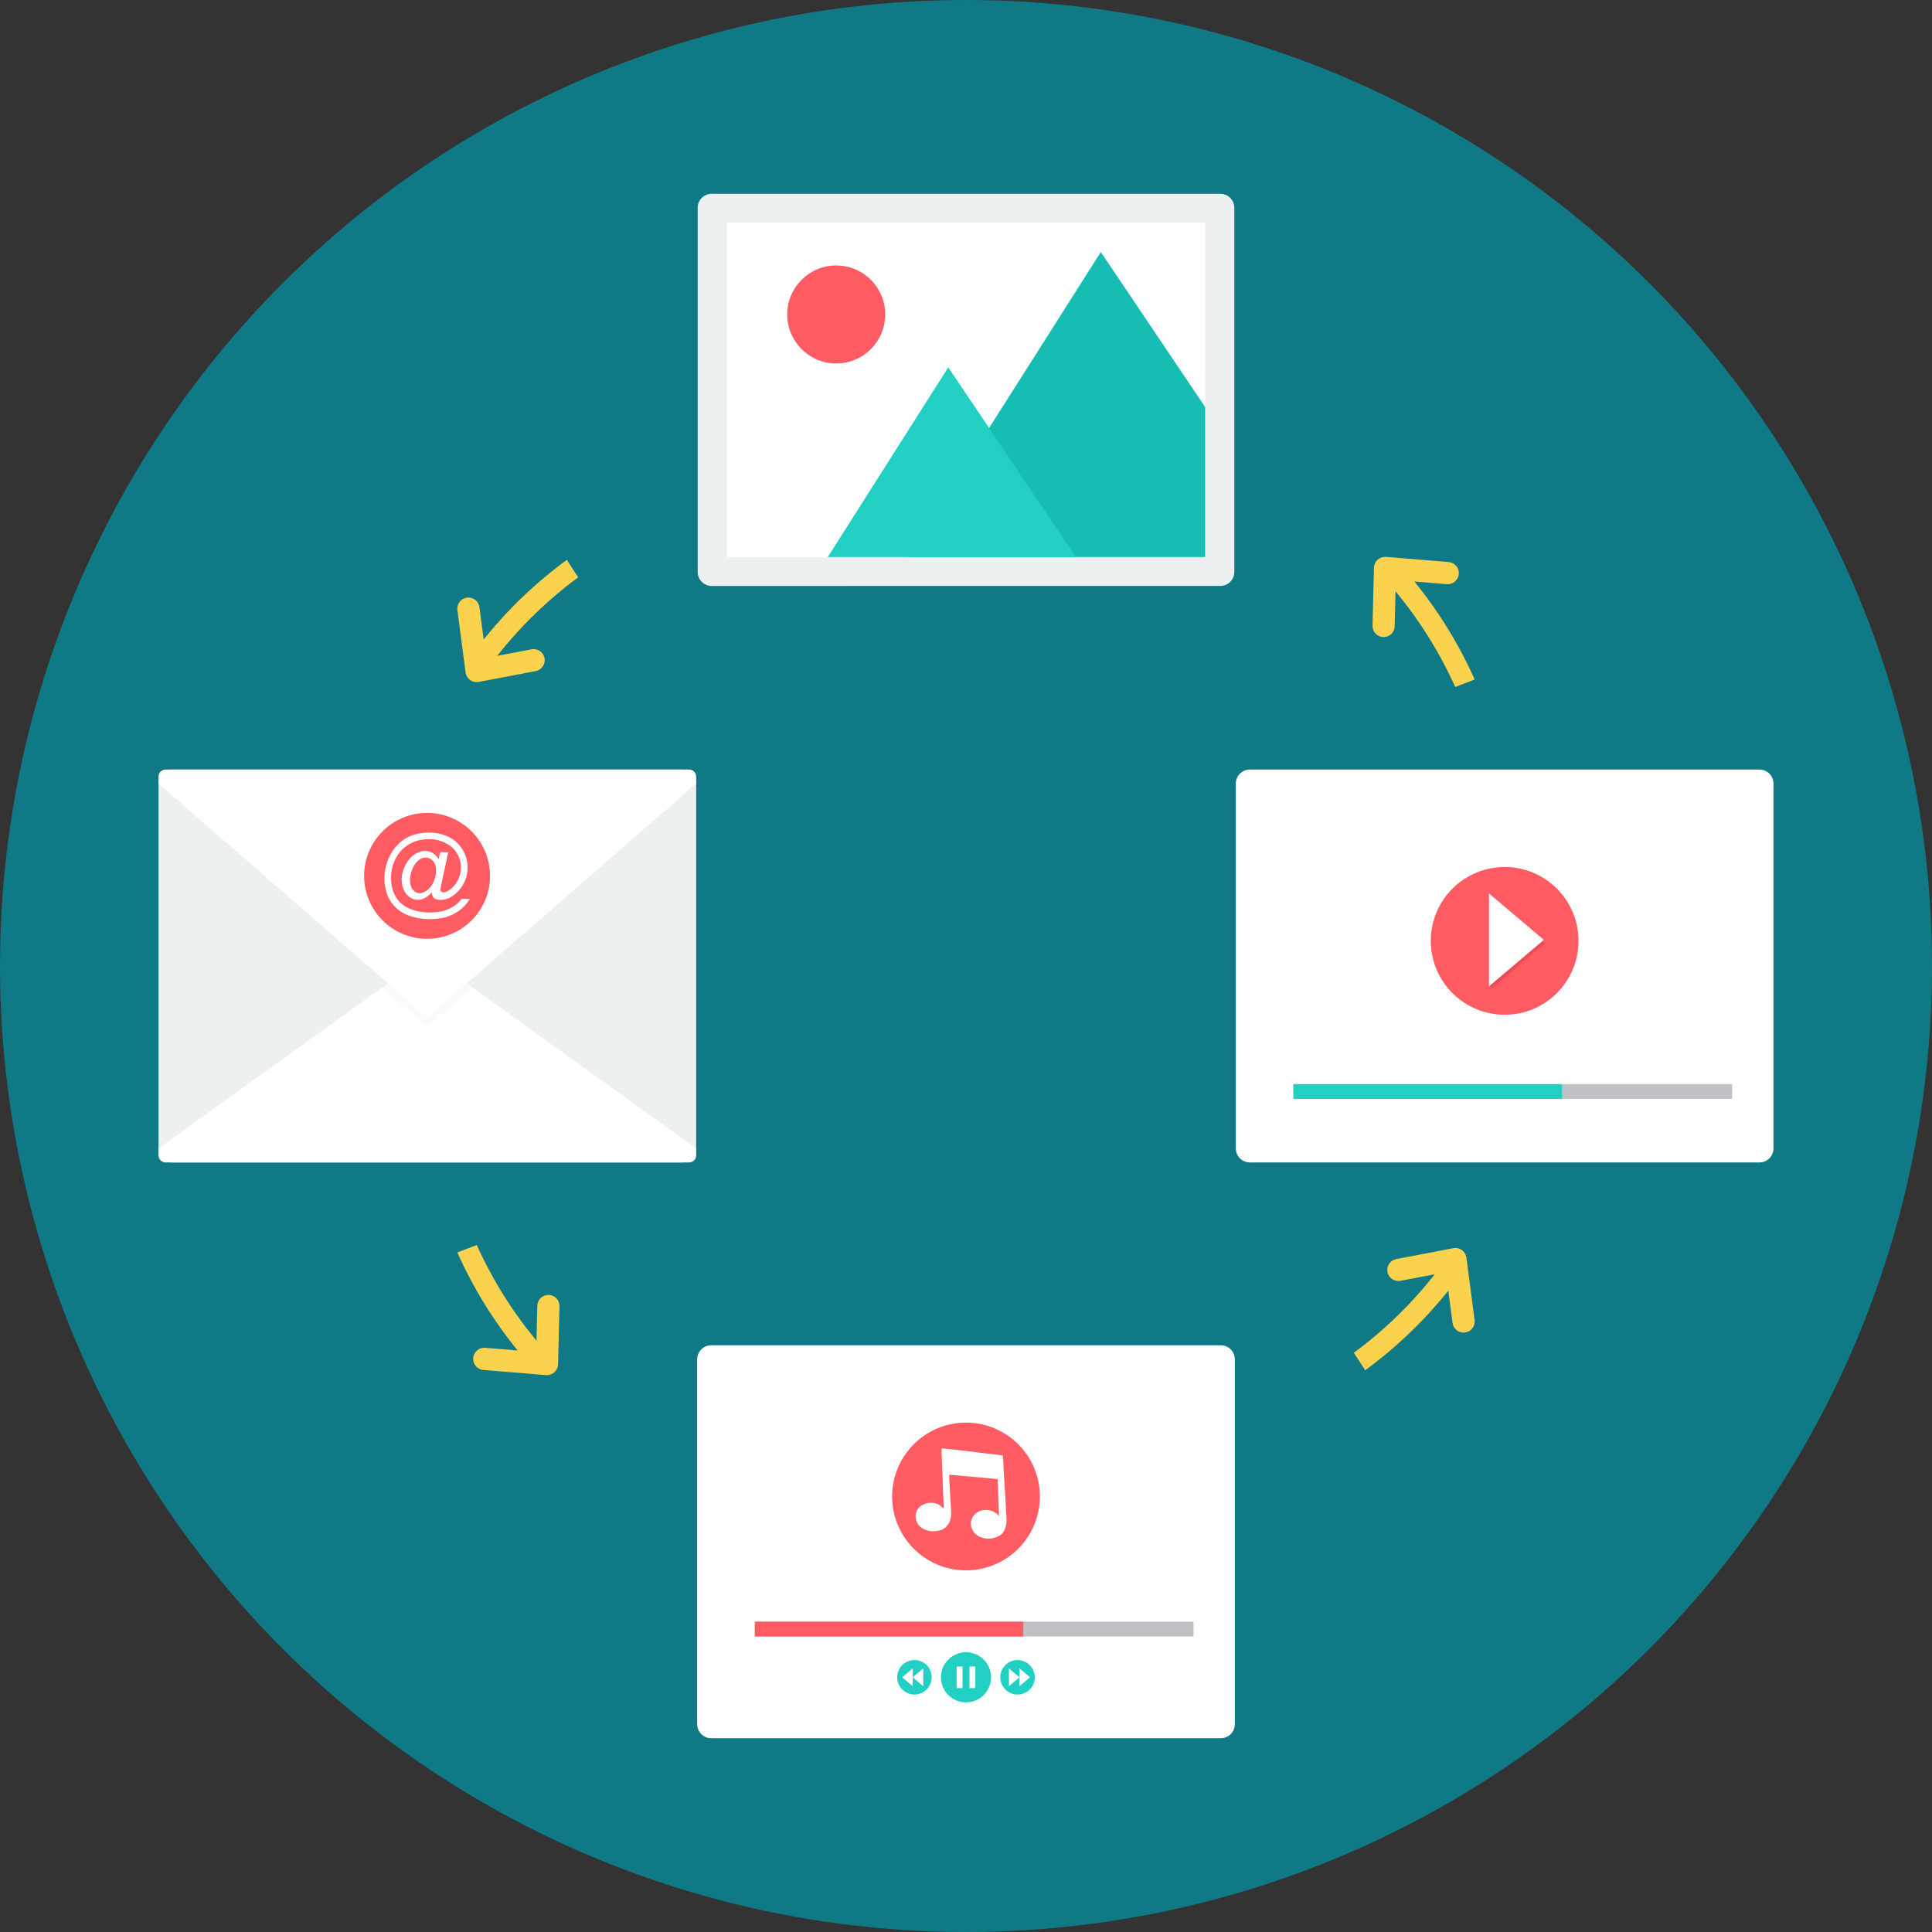 <?xml version="1.0" encoding="iso-8859-1"?>
<!-- Uploaded to: SVG Repo, www.svgrepo.com, Generator: SVG Repo Mixer Tools -->
<svg version="1.1" id="Layer_1" xmlns="http://www.w3.org/2000/svg" xmlns:xlink="http://www.w3.org/1999/xlink" 
	 viewBox="0 0 512 512" xml:space="preserve">
<rect x="0" y="0" width="512" height="512" fill="#333333" stroke="none"/>
<circle style="fill:#0F7986;" cx="256" cy="256" r="256"/>
<path style="fill:#ECF0F1;" d="M188.604,51.356h134.795c2.05,0,3.712,1.662,3.712,3.712v96.506c0,2.05-1.662,3.712-3.712,3.712
	H188.604c-2.05,0-3.712-1.662-3.712-3.712V55.067C184.891,53.017,186.554,51.356,188.604,51.356z"/>
<rect x="192.624" y="59.015" style="fill:#FFFFFF;" width="126.762" height="88.607"/>
<path style="fill:#15BDB2;" d="M291.728,66.791l-51.329,80.835h78.983v-39.748L291.728,66.791z"/>
<path style="fill:#21D0C3;" d="M251.298,97.353l-31.925,50.274h65.76L251.298,97.353z"/>
<circle style="fill:#FF5B62;" cx="221.607" cy="83.337" r="12.985"/>
<path style="fill:#FFFFFF;" d="M188.477,356.521h135.047c2.054,0,3.719,1.665,3.719,3.719v96.686c0,2.054-1.665,3.719-3.719,3.719
	H188.477c-2.054,0-3.719-1.665-3.719-3.719v-96.686C184.758,358.186,186.423,356.521,188.477,356.521z"/>
<ellipse style="fill:#FF5B62;" cx="256" cy="396.585" rx="19.575" ry="19.575"/>
<rect x="200.029" y="429.771" style="fill:#C0C1C4;" width="116.263" height="3.914"/>
<rect x="200.029" y="429.771" style="fill:#FF5B62;" width="71.161" height="3.914"/>
<g>
	<circle style="fill:#21D0C3;" cx="256" cy="444.502" r="6.643"/>
	<circle style="fill:#21D0C3;" cx="242.337" cy="444.502" r="4.569"/>
	<circle style="fill:#21D0C3;" cx="269.663" cy="444.502" r="4.569"/>
</g>
<g>
	<path style="fill:#FFFFFF;" d="M249.562,385.949c-0.056-0.709-0.064-1.424,0.037-2.128c4.075,0.354,8.123,0.97,12.189,1.415
		c1.323,0.151,2.659,0.253,3.965,0.527c0.211,2.027,0.216,4.071,0.365,6.106c0.145,2.762,0.406,5.52,0.475,8.285
		c0.06,1.493,0.364,3.033-0.086,4.494c-0.259,0.887-0.736,1.772-1.542,2.27c-1.451,0.851-3.297,1.102-4.89,0.513
		c-1.108-0.34-2.077-1.184-2.476-2.285c-0.614-1.212-0.313-2.78,0.64-3.732c1.691-1.859,5.018-1.622,6.518,0.364
		c-0.157-3.27-0.249-6.541-0.393-9.81c-4.266-0.399-8.537-0.768-12.806-1.159c-0.034,0.685,0,1.368,0.059,2.049
		c0.12,2.003,0.218,4.006,0.35,6.007c0.039,1.31,0.256,2.657-0.146,3.934c-0.227,0.899-0.84,1.643-1.539,2.226
		c-0.777,0.598-1.786,0.69-2.732,0.755c-1.133,0.09-2.283-0.224-3.241-0.822c-0.935-0.634-1.623-1.694-1.655-2.839
		c-0.117-1.378,0.671-2.832,1.962-3.376c1.661-0.871,4.024-0.641,5.222,0.903c0.083-0.027,0.167-0.054,0.253-0.074
		C249.915,395.03,249.759,390.487,249.562,385.949L249.562,385.949z"/>
	<path style="fill:#FFFFFF;" d="M241.886,442.142l-2.792,2.364l2.792,2.363V442.142L241.886,442.142z"/>
	<path style="fill:#FFFFFF;" d="M244.676,442.142l-2.792,2.364l2.792,2.363V442.142L244.676,442.142z"/>
	<path style="fill:#FFFFFF;" d="M270.166,442.142l2.791,2.364l-2.791,2.363V442.142L270.166,442.142z"/>
	<path style="fill:#FFFFFF;" d="M267.376,442.142l2.792,2.364l-2.792,2.363V442.142L267.376,442.142z"/>
</g>
<path style="fill:#FEFEFE;" d="M253.525,441.659h1.562v5.695h-1.562V441.659z M256.914,441.659h1.561v5.695h-1.561V441.659z"/>
<path style="fill:#FFFFFF;" d="M331.224,203.939h135.047c2.054,0,3.719,1.665,3.719,3.719v96.686c0,2.054-1.665,3.719-3.719,3.719
	H331.224c-2.054,0-3.719-1.665-3.719-3.719v-96.686C327.504,205.603,329.17,203.939,331.224,203.939z"/>
<circle style="fill:#FF5B62;" cx="398.751" cy="249.343" r="19.575"/>
<path style="fill:#ED4C54;" d="M395.005,237.627l14.532,12.306l-14.532,12.305V237.627z"/>
<rect x="342.771" y="287.309" style="fill:#C0C1C4;" width="116.263" height="3.914"/>
<rect x="342.771" y="287.309" style="fill:#21D0C3;" width="71.161" height="3.914"/>
<path style="fill:#FFFFFF;" d="M394.602,236.771l14.531,12.306l-14.531,12.306V236.771z"/>
<path style="fill:#ECF0F1;" d="M45.735,203.94h135.041c2.054,0,3.719,1.665,3.719,3.719v96.682c0,2.054-1.665,3.719-3.719,3.719
	H45.735c-2.054,0-3.719-1.665-3.719-3.719v-96.682C42.015,205.604,43.681,203.94,45.735,203.94z"/>
<path style="fill:#FFFFFF;" d="M43.873,308.058h138.762c1.022,0,1.857-0.835,1.857-1.859v-1.86l-71.242-51.221l-71.242,51.221
	c0.001,0.675,0.005,1.168,0.005,1.86C42.015,307.223,42.851,308.058,43.873,308.058z"/>
<path style="fill:#F9FAFA;" d="M125.216,261.722l-11.965-8.602l-11.965,8.602l11.965,10.416L125.216,261.722z"/>
<path style="fill:#FFFFFF;" d="M43.873,203.94h138.762c1.022,0,1.857,0.835,1.857,1.859v1.86l-71.242,62.018l-71.242-62.018
	c0.001-0.675,0.005-1.168,0.005-1.86C42.015,204.775,42.851,203.94,43.873,203.94z"/>
<circle style="fill:#FF5B62;" cx="113.179" cy="232.117" r="16.682"/>
<path style="fill:#FEFEFE;" d="M114.437,236.486c-0.519,0.599-1.096,1.08-1.74,1.443c-0.64,0.362-1.283,0.541-1.927,0.541
	c-0.709,0-1.398-0.208-2.07-0.619c-0.667-0.416-1.21-1.052-1.629-1.911c-0.419-0.859-0.629-1.804-0.629-2.831
	c0-1.268,0.326-2.534,0.975-3.805c0.647-1.268,1.453-2.221,2.415-2.859c0.962-0.636,1.899-0.953,2.804-0.953
	c0.692,0,1.352,0.18,1.984,0.542c0.627,0.362,1.17,0.916,1.622,1.654l0.418-1.854h2.128l-1.72,8.018
	c-0.241,1.116-0.358,1.732-0.358,1.849c0,0.216,0.081,0.403,0.244,0.559c0.164,0.155,0.363,0.233,0.591,0.233
	c0.424,0,0.978-0.241,1.663-0.727c0.907-0.636,1.629-1.486,2.159-2.558c0.53-1.068,0.794-2.168,0.794-3.305
	c0-1.328-0.342-2.566-1.022-3.716c-0.68-1.153-1.699-2.073-3.052-2.767c-1.348-0.689-2.843-1.034-4.477-1.034
	c-1.866,0-3.573,0.435-5.113,1.302c-1.543,0.872-2.741,2.12-3.588,3.745c-0.852,1.626-1.276,3.368-1.276,5.23
	c0,1.947,0.423,3.622,1.271,5.027c0.852,1.41,2.078,2.448,3.684,3.121c1.604,0.672,3.38,1.005,5.332,1.005
	c2.09,0,3.839-0.35,5.248-1.055c1.41-0.701,2.465-1.556,3.165-2.563h2.151c-0.406,0.835-1.103,1.691-2.09,2.559
	c-0.985,0.867-2.159,1.556-3.52,2.06c-1.36,0.506-3.002,0.758-4.916,0.758c-1.769,0-3.398-0.228-4.889-0.68
	c-1.495-0.453-2.766-1.133-3.817-2.04c-1.052-0.913-1.841-1.96-2.375-3.142c-0.669-1.503-1.002-3.125-1.002-4.865
	c0-1.934,0.399-3.785,1.193-5.54c0.974-2.151,2.355-3.802,4.143-4.946c1.79-1.145,3.956-1.715,6.506-1.715
	c1.975,0,3.752,0.403,5.325,1.21c1.573,0.807,2.814,2.009,3.719,3.606c0.774,1.373,1.161,2.868,1.161,4.481
	c0,2.305-0.811,4.35-2.432,6.14c-1.45,1.604-3.031,2.407-4.751,2.407c-0.549,0-0.99-0.086-1.328-0.253
	c-0.337-0.168-0.586-0.408-0.745-0.722C114.559,237.321,114.485,236.975,114.437,236.486L114.437,236.486z M108.644,233.259
	c0,1.092,0.26,1.939,0.778,2.543c0.517,0.606,1.108,0.907,1.78,0.907c0.444,0,0.912-0.135,1.41-0.398
	c0.493-0.269,0.965-0.665,1.413-1.191c0.453-0.525,0.819-1.193,1.105-2c0.288-0.806,0.431-1.617,0.431-2.432
	c0-1.08-0.268-1.922-0.806-2.518c-0.538-0.599-1.194-0.896-1.964-0.896c-0.509,0-0.99,0.13-1.441,0.386
	c-0.448,0.26-0.884,0.677-1.308,1.251c-0.419,0.571-0.762,1.268-1.014,2.09C108.771,231.821,108.644,232.575,108.644,233.259z"/>
<g>
	<path style="fill:#FAD24D;" d="M363.737,165.825c-0.038,1.621,1.245,2.967,2.865,3.005c1.621,0.038,2.967-1.245,3.005-2.865
		l0.224-9.253c6.349,7.651,11.69,16.169,15.821,25.348l5.157-1.977c-4.191-9.38-9.583-18.101-15.981-25.975l8.606,0.706
		c1.621,0.126,3.039-1.085,3.165-2.706c0.126-1.621-1.085-3.039-2.706-3.165l-16.621-1.363l-0.001,0.008l-0.159-0.008
		c-1.621-0.038-2.967,1.245-3.005,2.865L363.737,165.825z"/>
	<path style="fill:#FAD24D;" d="M141.968,177.84c1.593-0.305,2.638-1.842,2.334-3.435c-0.303-1.593-1.841-2.638-3.433-2.334
		l-9.093,1.731c6.143-7.818,13.345-14.833,21.447-20.805l-3.019-4.625c-8.287,6.072-15.676,13.181-22.028,21.093l-1.122-8.561
		c-0.218-1.612-1.7-2.742-3.312-2.524c-1.61,0.218-2.742,1.7-2.524,3.312l2.168,16.535h0.008l0.025,0.157
		c0.304,1.593,1.842,2.638,3.433,2.334L141.968,177.84L141.968,177.84z"/>
	<path style="fill:#FAD24D;" d="M148.265,346.175c0.038-1.621-1.245-2.967-2.865-3.005c-1.621-0.038-2.967,1.245-3.005,2.865
		l-0.224,9.253c-6.349-7.651-11.69-16.169-15.821-25.349l-5.157,1.977c4.191,9.38,9.583,18.101,15.981,25.975l-8.606-0.706
		c-1.621-0.126-3.039,1.085-3.165,2.706s1.085,3.039,2.706,3.165l16.621,1.363l0.001-0.008l0.159,0.008
		c1.621,0.038,2.967-1.245,3.005-2.865L148.265,346.175z"/>
	<path style="fill:#FAD24D;" d="M370.032,333.661c-1.593,0.305-2.638,1.842-2.334,3.435c0.304,1.593,1.841,2.638,3.433,2.334
		l9.093-1.731c-6.143,7.818-13.345,14.833-21.447,20.805l3.019,4.625c8.287-6.072,15.676-13.181,22.028-21.093l1.122,8.561
		c0.218,1.612,1.7,2.742,3.312,2.524c1.61-0.219,2.742-1.7,2.524-3.312l-2.168-16.535h-0.008l-0.025-0.157
		c-0.304-1.593-1.842-2.638-3.433-2.334L370.032,333.661L370.032,333.661z"/>
</g>
</svg>